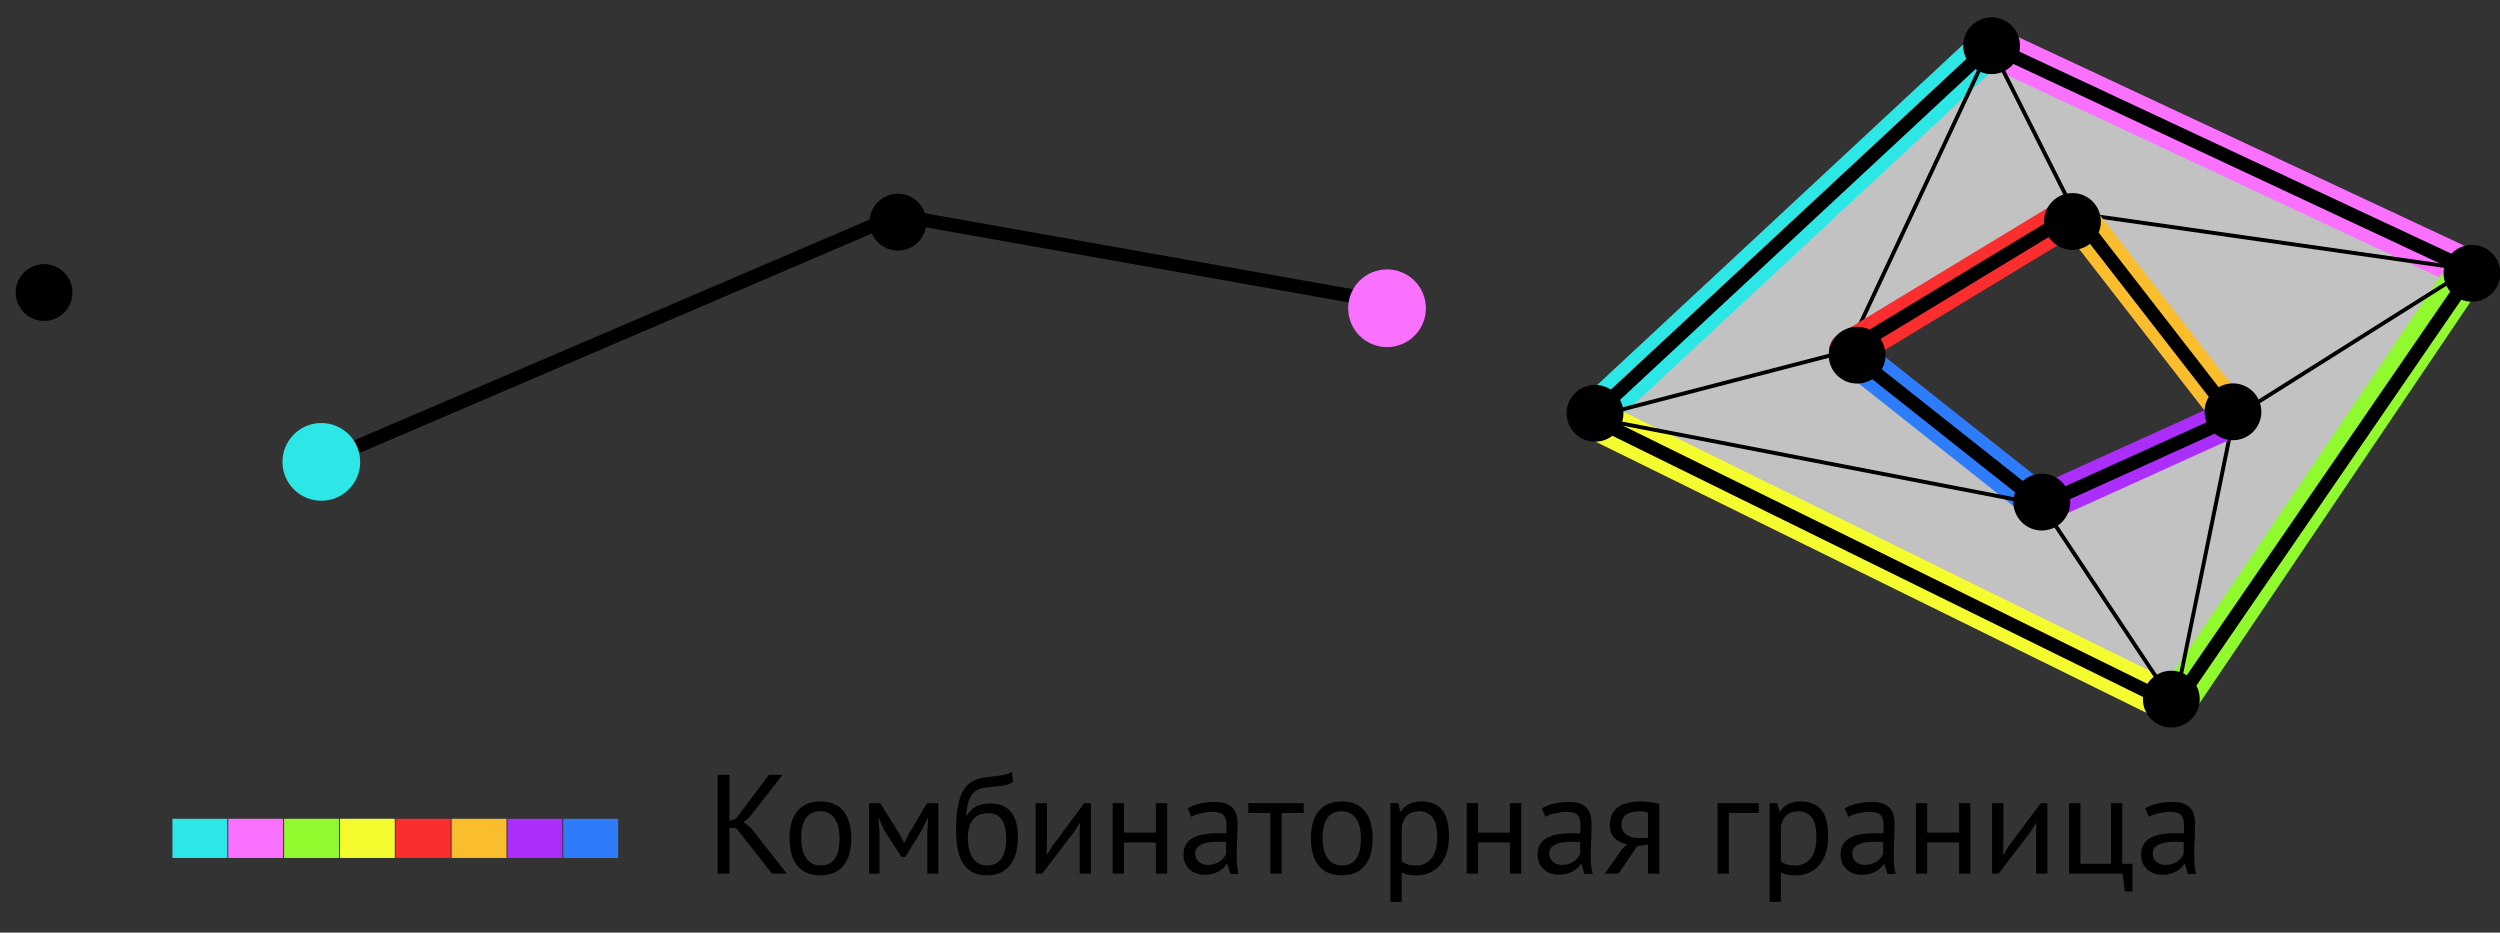 <?xml version="1.0" encoding="UTF-8" standalone="no"?>
<!DOCTYPE svg PUBLIC "-//W3C//DTD SVG 1.1//EN" "http://www.w3.org/Graphics/SVG/1.1/DTD/svg11.dtd">
<svg width="100%" height="100%" viewBox="0 0 1276 476" version="1.1" xmlns="http://www.w3.org/2000/svg" xmlns:xlink="http://www.w3.org/1999/xlink" xml:space="preserve" xmlns:serif="http://www.serif.com/" style="fill-rule:evenodd;clip-rule:evenodd;stroke-miterlimit:10;">
    <rect x="0" y="0" width="1276" height="476" fill="#333333" stroke="none"/>
    <rect id="Spatial-Databases-1" serif:id="Spatial Databases 1" x="-2715" y="-1076" width="4375" height="2153" style="fill:none;"/>
    <g id="Spatial-Databases-11" serif:id="Spatial Databases 1">
        <g id="Linear-matrix" serif:id="Linear matrix">
        </g>
        <g id="Guilbert-matrix" serif:id="Guilbert matrix">
        </g>
        <g id="Guilbert-row" serif:id="Guilbert row">
        </g>
        <path d="M375.67,422.581L372.286,422.581L372.286,445.909L366.31,445.909L366.31,395.509L372.286,395.509L372.286,418.981L375.526,417.973L392.446,395.509L399.358,395.509L382.51,417.181L379.486,419.557L383.158,422.437L401.59,445.909L394.03,445.909L375.67,422.581Z" style="fill-rule:nonzero;"/>
        <path d="M402.958,427.909C402.958,421.813 404.314,417.145 407.026,413.905C409.738,410.665 413.638,409.045 418.726,409.045C421.414,409.045 423.754,409.489 425.746,410.377C427.738,411.265 429.382,412.537 430.678,414.193C431.974,415.849 432.934,417.841 433.558,420.169C434.182,422.497 434.494,425.077 434.494,427.909C434.494,434.005 433.138,438.673 430.426,441.913C427.714,445.153 423.814,446.773 418.726,446.773C416.038,446.773 413.698,446.329 411.706,445.441C409.714,444.553 408.07,443.281 406.774,441.625C405.478,439.969 404.518,437.977 403.894,435.649C403.27,433.321 402.958,430.741 402.958,427.909ZM408.934,427.909C408.934,429.733 409.114,431.485 409.474,433.165C409.834,434.845 410.398,436.309 411.166,437.557C411.934,438.805 412.942,439.813 414.19,440.581C415.438,441.349 416.95,441.733 418.726,441.733C425.254,441.781 428.518,437.173 428.518,427.909C428.518,426.037 428.338,424.261 427.978,422.581C427.618,420.901 427.054,419.437 426.286,418.189C425.518,416.941 424.51,415.945 423.262,415.201C422.014,414.457 420.502,414.085 418.726,414.085C412.198,414.037 408.934,418.645 408.934,427.909Z" style="fill-rule:nonzero;"/>
        <path d="M473.302,424.525L473.734,417.685L473.374,417.685L470.782,423.229L462.07,437.341L460.054,437.341L450.982,423.229L448.606,417.685L448.318,417.685L448.894,424.453L448.894,445.909L443.566,445.909L443.566,409.909L449.254,409.909L459.334,426.037L461.422,430.213L461.566,430.213L463.726,425.893L473.158,409.909L478.918,409.909L478.918,445.909L473.302,445.909L473.302,424.525Z" style="fill-rule:nonzero;"/>
        <path d="M493.318,416.317C494.902,414.013 496.654,412.393 498.574,411.457C500.494,410.521 502.894,410.053 505.774,410.053C510.19,410.053 513.586,411.493 515.962,414.373C518.338,417.253 519.526,421.501 519.526,427.117C519.526,433.597 518.146,438.493 515.386,441.805C512.626,445.117 508.774,446.773 503.83,446.773C498.55,446.773 494.59,444.949 491.95,441.301C489.31,437.653 487.99,431.917 487.99,424.093C487.99,419.965 488.194,416.437 488.602,413.509C489.01,410.581 489.61,408.109 490.402,406.093C491.194,404.077 492.154,402.469 493.282,401.269C494.41,400.069 495.682,399.121 497.098,398.425C498.514,397.729 500.062,397.237 501.742,396.949C503.422,396.661 505.222,396.421 507.142,396.229C509.638,395.989 511.594,395.713 513.01,395.401C514.426,395.089 515.566,394.525 516.43,393.709L517.078,398.893C516.598,399.325 516.07,399.685 515.494,399.973C514.918,400.261 514.222,400.501 513.406,400.693C512.59,400.885 511.618,401.053 510.49,401.197C509.362,401.341 508.054,401.461 506.566,401.557C504.502,401.701 502.69,401.953 501.13,402.313C499.57,402.673 498.226,403.369 497.098,404.401C495.97,405.433 495.082,406.897 494.434,408.793C493.786,410.689 493.342,413.197 493.102,416.317L493.318,416.317ZM493.966,427.981C493.966,429.805 494.158,431.557 494.542,433.237C494.926,434.917 495.514,436.393 496.306,437.665C497.098,438.937 498.118,439.933 499.366,440.653C500.614,441.373 502.078,441.733 503.758,441.733C507.07,441.733 509.53,440.545 511.138,438.169C512.746,435.793 513.55,432.277 513.55,427.621C513.55,425.797 513.382,424.117 513.046,422.581C512.71,421.045 512.182,419.713 511.462,418.585C510.742,417.457 509.83,416.593 508.726,415.993C507.622,415.393 506.302,415.093 504.766,415.093C501.022,415.045 498.286,416.137 496.558,418.369C494.83,420.601 493.966,423.805 493.966,427.981Z" style="fill-rule:nonzero;"/>
        <path d="M551.062,424.597L551.278,420.133L551.062,420.133L548.11,424.741L531.91,445.909L528.598,445.909L528.598,409.909L534.358,409.909L534.358,431.869L534.142,436.117L534.43,436.117L537.238,431.653L553.438,409.909L556.822,409.909L556.822,445.909L551.062,445.909L551.062,424.597Z" style="fill-rule:nonzero;"/>
        <path d="M589.942,429.997L573.67,429.997L573.67,445.909L567.91,445.909L567.91,409.909L573.67,409.909L573.67,424.957L589.942,424.957L589.942,409.909L595.702,409.909L595.702,445.909L589.942,445.909L589.942,429.997Z" style="fill-rule:nonzero;"/>
        <path d="M606.214,412.573C608.038,411.469 610.162,410.653 612.586,410.125C615.01,409.597 617.542,409.333 620.182,409.333C622.678,409.333 624.682,409.669 626.194,410.341C627.706,411.013 628.858,411.889 629.65,412.969C630.442,414.049 630.97,415.237 631.234,416.533C631.498,417.829 631.63,419.125 631.63,420.421C631.63,423.301 631.558,426.109 631.414,428.845C631.27,431.581 631.198,434.173 631.198,436.621C631.198,438.397 631.27,440.077 631.414,441.661C631.558,443.245 631.822,444.709 632.206,446.053L627.958,446.053L626.446,441.013L626.086,441.013C625.654,441.685 625.114,442.345 624.466,442.993C623.818,443.641 623.038,444.217 622.126,444.721C621.214,445.225 620.158,445.645 618.958,445.981C617.758,446.317 616.39,446.485 614.854,446.485C613.318,446.485 611.89,446.245 610.57,445.765C609.25,445.285 608.11,444.601 607.15,443.713C606.19,442.825 605.434,441.757 604.882,440.509C604.33,439.261 604.054,437.845 604.054,436.261C604.054,434.149 604.486,432.385 605.35,430.969C606.214,429.553 607.426,428.425 608.986,427.585C610.546,426.745 612.418,426.145 614.602,425.785C616.786,425.425 619.198,425.245 621.838,425.245L623.818,425.245C624.466,425.245 625.126,425.293 625.798,425.389C625.942,423.949 626.014,422.653 626.014,421.501C626.014,418.861 625.486,417.013 624.43,415.957C623.374,414.901 621.454,414.373 618.67,414.373C617.854,414.373 616.978,414.433 616.042,414.553C615.106,414.673 614.146,414.841 613.162,415.057C612.178,415.273 611.242,415.537 610.354,415.849C609.466,416.161 608.686,416.509 608.014,416.893L606.214,412.573ZM616.438,441.445C617.782,441.445 618.982,441.265 620.038,440.905C621.094,440.545 622.006,440.089 622.774,439.537C623.542,438.985 624.178,438.373 624.682,437.701C625.186,437.029 625.558,436.381 625.798,435.757L625.798,429.781C625.126,429.733 624.442,429.697 623.746,429.673C623.05,429.649 622.366,429.637 621.694,429.637C620.206,429.637 618.754,429.721 617.338,429.889C615.922,430.057 614.674,430.369 613.594,430.825C612.514,431.281 611.65,431.905 611.002,432.697C610.354,433.489 610.03,434.485 610.03,435.685C610.03,437.365 610.63,438.745 611.83,439.825C613.03,440.905 614.566,441.445 616.438,441.445Z" style="fill-rule:nonzero;"/>
        <path d="M665.398,414.949L654.166,414.949L654.166,445.909L648.406,445.909L648.406,414.949L637.174,414.949L637.174,409.909L665.398,409.909L665.398,414.949Z" style="fill-rule:nonzero;"/>
        <path d="M669.07,427.909C669.07,421.813 670.426,417.145 673.138,413.905C675.85,410.665 679.75,409.045 684.838,409.045C687.526,409.045 689.866,409.489 691.858,410.377C693.85,411.265 695.494,412.537 696.79,414.193C698.086,415.849 699.046,417.841 699.67,420.169C700.294,422.497 700.606,425.077 700.606,427.909C700.606,434.005 699.25,438.673 696.538,441.913C693.826,445.153 689.926,446.773 684.838,446.773C682.15,446.773 679.81,446.329 677.818,445.441C675.826,444.553 674.182,443.281 672.886,441.625C671.59,439.969 670.63,437.977 670.006,435.649C669.382,433.321 669.07,430.741 669.07,427.909ZM675.046,427.909C675.046,429.733 675.226,431.485 675.586,433.165C675.946,434.845 676.51,436.309 677.278,437.557C678.046,438.805 679.054,439.813 680.302,440.581C681.55,441.349 683.062,441.733 684.838,441.733C691.366,441.781 694.63,437.173 694.63,427.909C694.63,426.037 694.45,424.261 694.09,422.581C693.73,420.901 693.166,419.437 692.398,418.189C691.63,416.941 690.622,415.945 689.374,415.201C688.126,414.457 686.614,414.085 684.838,414.085C678.31,414.037 675.046,418.645 675.046,427.909Z" style="fill-rule:nonzero;"/>
        <path d="M709.678,409.909L713.638,409.909L714.718,414.229L715.006,414.229C716.11,412.549 717.538,411.265 719.29,410.377C721.042,409.489 723.046,409.045 725.302,409.045C730.102,409.045 733.678,410.461 736.03,413.293C738.382,416.125 739.558,420.757 739.558,427.189C739.558,430.213 739.162,432.937 738.37,435.361C737.578,437.785 736.462,439.837 735.022,441.517C733.582,443.197 731.842,444.493 729.802,445.405C727.762,446.317 725.494,446.773 722.998,446.773C721.222,446.773 719.818,446.665 718.786,446.449C717.754,446.233 716.638,445.861 715.438,445.333L715.438,460.309L709.678,460.309L709.678,409.909ZM724.222,414.085C721.774,414.085 719.842,414.721 718.426,415.993C717.01,417.265 716.014,419.197 715.438,421.789L715.438,439.645C716.302,440.317 717.286,440.833 718.39,441.193C719.494,441.553 720.958,441.733 722.782,441.733C726.094,441.733 728.722,440.497 730.666,438.025C732.61,435.553 733.582,431.917 733.582,427.117C733.582,425.149 733.414,423.361 733.078,421.753C732.742,420.145 732.202,418.777 731.458,417.649C730.714,416.521 729.754,415.645 728.578,415.021C727.402,414.397 725.95,414.085 724.222,414.085Z" style="fill-rule:nonzero;"/>
        <path d="M770.662,429.997L754.39,429.997L754.39,445.909L748.63,445.909L748.63,409.909L754.39,409.909L754.39,424.957L770.662,424.957L770.662,409.909L776.422,409.909L776.422,445.909L770.662,445.909L770.662,429.997Z" style="fill-rule:nonzero;"/>
        <path d="M786.934,412.573C788.758,411.469 790.882,410.653 793.306,410.125C795.73,409.597 798.262,409.333 800.902,409.333C803.398,409.333 805.402,409.669 806.914,410.341C808.426,411.013 809.578,411.889 810.37,412.969C811.162,414.049 811.69,415.237 811.954,416.533C812.218,417.829 812.35,419.125 812.35,420.421C812.35,423.301 812.278,426.109 812.134,428.845C811.99,431.581 811.918,434.173 811.918,436.621C811.918,438.397 811.99,440.077 812.134,441.661C812.278,443.245 812.542,444.709 812.926,446.053L808.678,446.053L807.166,441.013L806.806,441.013C806.374,441.685 805.834,442.345 805.186,442.993C804.538,443.641 803.758,444.217 802.846,444.721C801.934,445.225 800.878,445.645 799.678,445.981C798.478,446.317 797.11,446.485 795.574,446.485C794.038,446.485 792.61,446.245 791.29,445.765C789.97,445.285 788.83,444.601 787.87,443.713C786.91,442.825 786.154,441.757 785.602,440.509C785.05,439.261 784.774,437.845 784.774,436.261C784.774,434.149 785.206,432.385 786.07,430.969C786.934,429.553 788.146,428.425 789.706,427.585C791.266,426.745 793.138,426.145 795.322,425.785C797.506,425.425 799.918,425.245 802.558,425.245L804.538,425.245C805.186,425.245 805.846,425.293 806.518,425.389C806.662,423.949 806.734,422.653 806.734,421.501C806.734,418.861 806.206,417.013 805.15,415.957C804.094,414.901 802.174,414.373 799.39,414.373C798.574,414.373 797.698,414.433 796.762,414.553C795.826,414.673 794.866,414.841 793.882,415.057C792.898,415.273 791.962,415.537 791.074,415.849C790.186,416.161 789.406,416.509 788.734,416.893L786.934,412.573ZM797.158,441.445C798.502,441.445 799.702,441.265 800.758,440.905C801.814,440.545 802.726,440.089 803.494,439.537C804.262,438.985 804.898,438.373 805.402,437.701C805.906,437.029 806.278,436.381 806.518,435.757L806.518,429.781C805.846,429.733 805.162,429.697 804.466,429.673C803.77,429.649 803.086,429.637 802.414,429.637C800.926,429.637 799.474,429.721 798.058,429.889C796.642,430.057 795.394,430.369 794.314,430.825C793.234,431.281 792.37,431.905 791.722,432.697C791.074,433.489 790.75,434.485 790.75,435.685C790.75,437.365 791.35,438.745 792.55,439.825C793.75,440.905 795.286,441.445 797.158,441.445Z" style="fill-rule:nonzero;"/>
        <path d="M841.15,431.005L835.606,431.869L826.102,445.909L819.118,445.909L827.758,433.597L830.638,430.933C828.142,430.549 826.018,429.541 824.266,427.909C822.514,426.277 821.638,424.069 821.638,421.285C821.638,419.125 822.01,417.277 822.754,415.741C823.498,414.205 824.566,412.933 825.958,411.925C827.35,410.917 829.006,410.185 830.926,409.729C832.846,409.273 835.006,409.045 837.406,409.045C839.182,409.045 840.838,409.165 842.374,409.405C843.91,409.645 845.422,409.909 846.91,410.197L846.91,445.909L841.15,445.909L841.15,431.005ZM841.15,414.805C840.526,414.565 839.83,414.385 839.062,414.265C838.294,414.145 837.622,414.085 837.046,414.085C833.974,414.085 831.634,414.637 830.026,415.741C828.418,416.845 827.614,418.597 827.614,420.997C827.614,423.157 828.466,424.825 830.17,426.001C831.874,427.177 834.118,427.765 836.902,427.765L837.694,427.765C837.982,427.765 838.39,427.753 838.918,427.729C839.446,427.705 840.19,427.669 841.15,427.621L841.15,414.805Z" style="fill-rule:nonzero;"/>
        <path d="M897.67,414.949L882.406,414.949L882.406,445.909L876.646,445.909L876.646,409.909L897.67,409.909L897.67,414.949Z" style="fill-rule:nonzero;"/>
        <path d="M903.214,409.909L907.174,409.909L908.254,414.229L908.542,414.229C909.646,412.549 911.074,411.265 912.826,410.377C914.578,409.489 916.582,409.045 918.838,409.045C923.638,409.045 927.214,410.461 929.566,413.293C931.918,416.125 933.094,420.757 933.094,427.189C933.094,430.213 932.698,432.937 931.906,435.361C931.114,437.785 929.998,439.837 928.558,441.517C927.118,443.197 925.378,444.493 923.338,445.405C921.298,446.317 919.03,446.773 916.534,446.773C914.758,446.773 913.354,446.665 912.322,446.449C911.29,446.233 910.174,445.861 908.974,445.333L908.974,460.309L903.214,460.309L903.214,409.909ZM917.758,414.085C915.31,414.085 913.378,414.721 911.962,415.993C910.546,417.265 909.55,419.197 908.974,421.789L908.974,439.645C909.838,440.317 910.822,440.833 911.926,441.193C913.03,441.553 914.494,441.733 916.318,441.733C919.63,441.733 922.258,440.497 924.202,438.025C926.146,435.553 927.118,431.917 927.118,427.117C927.118,425.149 926.95,423.361 926.614,421.753C926.278,420.145 925.738,418.777 924.994,417.649C924.25,416.521 923.29,415.645 922.114,415.021C920.938,414.397 919.486,414.085 917.758,414.085Z" style="fill-rule:nonzero;"/>
        <path d="M941.59,412.573C943.414,411.469 945.538,410.653 947.962,410.125C950.386,409.597 952.918,409.333 955.558,409.333C958.054,409.333 960.058,409.669 961.57,410.341C963.082,411.013 964.234,411.889 965.026,412.969C965.818,414.049 966.346,415.237 966.61,416.533C966.874,417.829 967.006,419.125 967.006,420.421C967.006,423.301 966.934,426.109 966.79,428.845C966.646,431.581 966.574,434.173 966.574,436.621C966.574,438.397 966.646,440.077 966.79,441.661C966.934,443.245 967.198,444.709 967.582,446.053L963.334,446.053L961.822,441.013L961.462,441.013C961.03,441.685 960.49,442.345 959.842,442.993C959.194,443.641 958.414,444.217 957.502,444.721C956.59,445.225 955.534,445.645 954.334,445.981C953.134,446.317 951.766,446.485 950.23,446.485C948.694,446.485 947.266,446.245 945.946,445.765C944.626,445.285 943.486,444.601 942.526,443.713C941.566,442.825 940.81,441.757 940.258,440.509C939.706,439.261 939.43,437.845 939.43,436.261C939.43,434.149 939.862,432.385 940.726,430.969C941.59,429.553 942.802,428.425 944.362,427.585C945.922,426.745 947.794,426.145 949.978,425.785C952.162,425.425 954.574,425.245 957.214,425.245L959.194,425.245C959.842,425.245 960.502,425.293 961.174,425.389C961.318,423.949 961.39,422.653 961.39,421.501C961.39,418.861 960.862,417.013 959.806,415.957C958.75,414.901 956.83,414.373 954.046,414.373C953.23,414.373 952.354,414.433 951.418,414.553C950.482,414.673 949.522,414.841 948.538,415.057C947.554,415.273 946.618,415.537 945.73,415.849C944.842,416.161 944.062,416.509 943.39,416.893L941.59,412.573ZM951.814,441.445C953.158,441.445 954.358,441.265 955.414,440.905C956.47,440.545 957.382,440.089 958.15,439.537C958.918,438.985 959.554,438.373 960.058,437.701C960.562,437.029 960.934,436.381 961.174,435.757L961.174,429.781C960.502,429.733 959.818,429.697 959.122,429.673C958.426,429.649 957.742,429.637 957.07,429.637C955.582,429.637 954.13,429.721 952.714,429.889C951.298,430.057 950.05,430.369 948.97,430.825C947.89,431.281 947.026,431.905 946.378,432.697C945.73,433.489 945.406,434.485 945.406,435.685C945.406,437.365 946.006,438.745 947.206,439.825C948.406,440.905 949.942,441.445 951.814,441.445Z" style="fill-rule:nonzero;"/>
        <path d="M999.91,429.997L983.638,429.997L983.638,445.909L977.878,445.909L977.878,409.909L983.638,409.909L983.638,424.957L999.91,424.957L999.91,409.909L1005.67,409.909L1005.67,445.909L999.91,445.909L999.91,429.997Z" style="fill-rule:nonzero;"/>
        <path d="M1039.22,424.597L1039.44,420.133L1039.22,420.133L1036.27,424.741L1020.07,445.909L1016.76,445.909L1016.76,409.909L1022.52,409.909L1022.52,431.869L1022.3,436.117L1022.59,436.117L1025.4,431.653L1041.6,409.909L1044.98,409.909L1044.98,445.909L1039.22,445.909L1039.22,424.597Z" style="fill-rule:nonzero;"/>
        <path d="M1088.4,455.053L1084.51,455.053L1083.43,445.909L1056.07,445.909L1056.07,409.909L1061.83,409.909L1061.83,440.869L1077.45,440.869L1077.45,409.909L1083.21,409.909L1083.21,440.869L1088.4,440.869L1088.4,455.053Z" style="fill-rule:nonzero;"/>
        <path d="M1094.95,412.573C1096.77,411.469 1098.9,410.653 1101.32,410.125C1103.75,409.597 1106.28,409.333 1108.92,409.333C1111.41,409.333 1113.42,409.669 1114.93,410.341C1116.44,411.013 1117.59,411.889 1118.39,412.969C1119.18,414.049 1119.71,415.237 1119.97,416.533C1120.23,417.829 1120.37,419.125 1120.37,420.421C1120.37,423.301 1120.29,426.109 1120.15,428.845C1120.01,431.581 1119.93,434.173 1119.93,436.621C1119.93,438.397 1120.01,440.077 1120.15,441.661C1120.29,443.245 1120.56,444.709 1120.94,446.053L1116.69,446.053L1115.18,441.013L1114.82,441.013C1114.39,441.685 1113.85,442.345 1113.2,442.993C1112.55,443.641 1111.77,444.217 1110.86,444.721C1109.95,445.225 1108.89,445.645 1107.69,445.981C1106.49,446.317 1105.13,446.485 1103.59,446.485C1102.05,446.485 1100.63,446.245 1099.31,445.765C1097.99,445.285 1096.85,444.601 1095.89,443.713C1094.93,442.825 1094.17,441.757 1093.62,440.509C1093.07,439.261 1092.79,437.845 1092.79,436.261C1092.79,434.149 1093.22,432.385 1094.09,430.969C1094.95,429.553 1096.16,428.425 1097.72,427.585C1099.28,426.745 1101.15,426.145 1103.34,425.785C1105.52,425.425 1107.93,425.245 1110.57,425.245L1112.55,425.245C1113.2,425.245 1113.86,425.293 1114.53,425.389C1114.68,423.949 1114.75,422.653 1114.75,421.501C1114.75,418.861 1114.22,417.013 1113.17,415.957C1112.11,414.901 1110.19,414.373 1107.41,414.373C1106.59,414.373 1105.71,414.433 1104.78,414.553C1103.84,414.673 1102.88,414.841 1101.9,415.057C1100.91,415.273 1099.98,415.537 1099.09,415.849C1098.2,416.161 1097.42,416.509 1096.75,416.893L1094.95,412.573ZM1105.17,441.445C1106.52,441.445 1107.72,441.265 1108.77,440.905C1109.83,440.545 1110.74,440.089 1111.51,439.537C1112.28,438.985 1112.91,438.373 1113.42,437.701C1113.92,437.029 1114.29,436.381 1114.53,435.757L1114.53,429.781C1113.86,429.733 1113.18,429.697 1112.48,429.673C1111.79,429.649 1111.1,429.637 1110.43,429.637C1108.94,429.637 1107.49,429.721 1106.07,429.889C1104.66,430.057 1103.41,430.369 1102.33,430.825C1101.25,431.281 1100.39,431.905 1099.74,432.697C1099.09,433.489 1098.77,434.485 1098.77,435.685C1098.77,437.365 1099.37,438.745 1100.57,439.825C1101.77,440.905 1103.3,441.445 1105.17,441.445Z" style="fill-rule:nonzero;"/>
        <circle cx="22.5" cy="149.3" r="14.5"/>
        <circle cx="458.297" cy="113.389" r="14.5"/>
        <path d="M164,-349.35L457.853,-475.233L710.178,-430.409" style="fill:none;stroke:rgb(250,112,255);stroke-width:24px;"/>
        <path d="M812,213.119L1016,23.334L1262,138.409L1110,359.813L812,213.119ZM943,179.11L1059,108.795L1140,213.119L1042,257.525L943,179.11Z" style="fill:rgb(194,194,194);"/>
        <path d="M196,716.432L489.853,590.55L742.178,635.373" style="fill:none;stroke:black;stroke-width:7px;"/>
        <path d="M164,235.741L457.853,109.858L710.178,154.682" style="fill:none;stroke:black;stroke-width:7px;"/>
        <path d="M844,692.536L1048,502.751L1294,617.827L1142,839.231L844,692.536ZM975,658.528L1091,588.213L1172,692.536L1074,736.943L975,658.528Z" style="fill:none;stroke:black;stroke-width:7px;"/>
        <path d="M88,427.909L116,427.909" style="fill:none;stroke:rgb(45,231,231);stroke-width:20px;"/>
        <path d="M116.5,427.909L144.5,427.909" style="fill:none;stroke:rgb(250,112,255);stroke-width:20px;"/>
        <path d="M145.001,427.909L173.001,427.909" style="fill:none;stroke:rgb(144,250,46);stroke-width:20px;"/>
        <path d="M173.501,427.909L201.501,427.909" style="fill:none;stroke:rgb(244,251,46);stroke-width:20px;"/>
        <path d="M202.001,427.909L230.001,427.909" style="fill:none;stroke:rgb(250,46,46);stroke-width:20px;"/>
        <path d="M230.501,427.909L258.501,427.909" style="fill:none;stroke:rgb(250,189,46);stroke-width:20px;"/>
        <path d="M259.002,427.909L287.002,427.909" style="fill:none;stroke:rgb(172,46,250);stroke-width:20px;"/>
        <path d="M287.502,427.909L315.502,427.909" style="fill:none;stroke:rgb(46,124,250);stroke-width:20px;"/>
        <circle cx="164" cy="235.741" r="19.833" style="fill:rgb(45,231,231);"/>
        <circle cx="707.943" cy="157.331" r="19.833" style="fill:rgb(250,112,255);"/>
        <path d="M1016,23.334L1260.05,137.498" style="fill:none;stroke:rgb(250,112,255);stroke-width:20px;stroke-linecap:round;"/>
        <path d="M943,179.11L1042,257.525" style="fill:none;stroke:rgb(46,124,250);stroke-width:19px;stroke-linecap:round;"/>
        <path d="M1016,23.334L812,213.119" style="fill:none;stroke:rgb(45,231,231);stroke-width:20px;stroke-linecap:round;"/>
        <path d="M812,213.119L1110,359.813" style="fill:none;stroke:rgb(244,251,46);stroke-width:20px;stroke-linecap:round;"/>
        <path d="M1110,359.813L1260.05,137.498" style="fill:none;stroke:rgb(144,250,46);stroke-width:20px;stroke-linecap:round;"/>
        <path d="M812,213.119L943,179.11" style="fill:none;stroke:black;stroke-width:2px;stroke-linecap:round;"/>
        <path d="M1059,108.795L1016,23.334" style="fill:none;stroke:black;stroke-width:2px;stroke-linecap:round;"/>
        <path d="M1140,213.119L1260.05,137.498" style="fill:none;stroke:black;stroke-width:2px;stroke-linecap:round;"/>
        <path d="M1042,257.525L1110,359.813" style="fill:none;stroke:black;stroke-width:2px;stroke-linecap:round;"/>
        <path d="M1140,213.119L1110,359.813" style="fill:none;stroke:black;stroke-width:2px;stroke-linecap:round;"/>
        <path d="M1059,108.795L1260.05,137.498" style="fill:none;stroke:black;stroke-width:2px;stroke-linecap:round;"/>
        <path d="M1042,257.525L812,213.119" style="fill:none;stroke:black;stroke-width:2px;stroke-linecap:round;"/>
        <path d="M943,179.11L1016,23.334" style="fill:none;stroke:black;stroke-width:2px;stroke-linecap:round;"/>
        <path d="M943,179.11L1059,108.795" style="fill:none;stroke:rgb(250,46,46);stroke-width:19px;stroke-linecap:round;"/>
        <path d="M1059,108.795L1140,213.119" style="fill:none;stroke:rgb(250,189,46);stroke-width:19px;stroke-linecap:round;"/>
        <path d="M1140,213.119L1042,257.525" style="fill:none;stroke:rgb(172,46,250);stroke-width:19px;stroke-linecap:round;"/>
        <path d="M812,213.119L1016,23.334L1262,138.409L1110,359.813L812,213.119ZM943,179.11L1059,108.795L1140,213.119L1042,257.525L943,179.11Z" style="fill:none;stroke:black;stroke-width:7px;"/>
        <circle cx="1016.5" cy="23.334" r="14.5"/>
        <circle cx="814.102" cy="210.94" r="14.5"/>
        <circle cx="947.869" cy="181.274" r="14.5"/>
        <circle cx="1057.78" cy="113.046" r="14.5"/>
        <circle cx="1261.69" cy="139.498" r="14.5"/>
        <circle cx="1139.7" cy="210.178" r="14.5"/>
        <circle cx="1042.13" cy="256.265" r="14.5"/>
        <circle cx="1108.24" cy="356.841" r="14.5"/>
    </g>
</svg>

